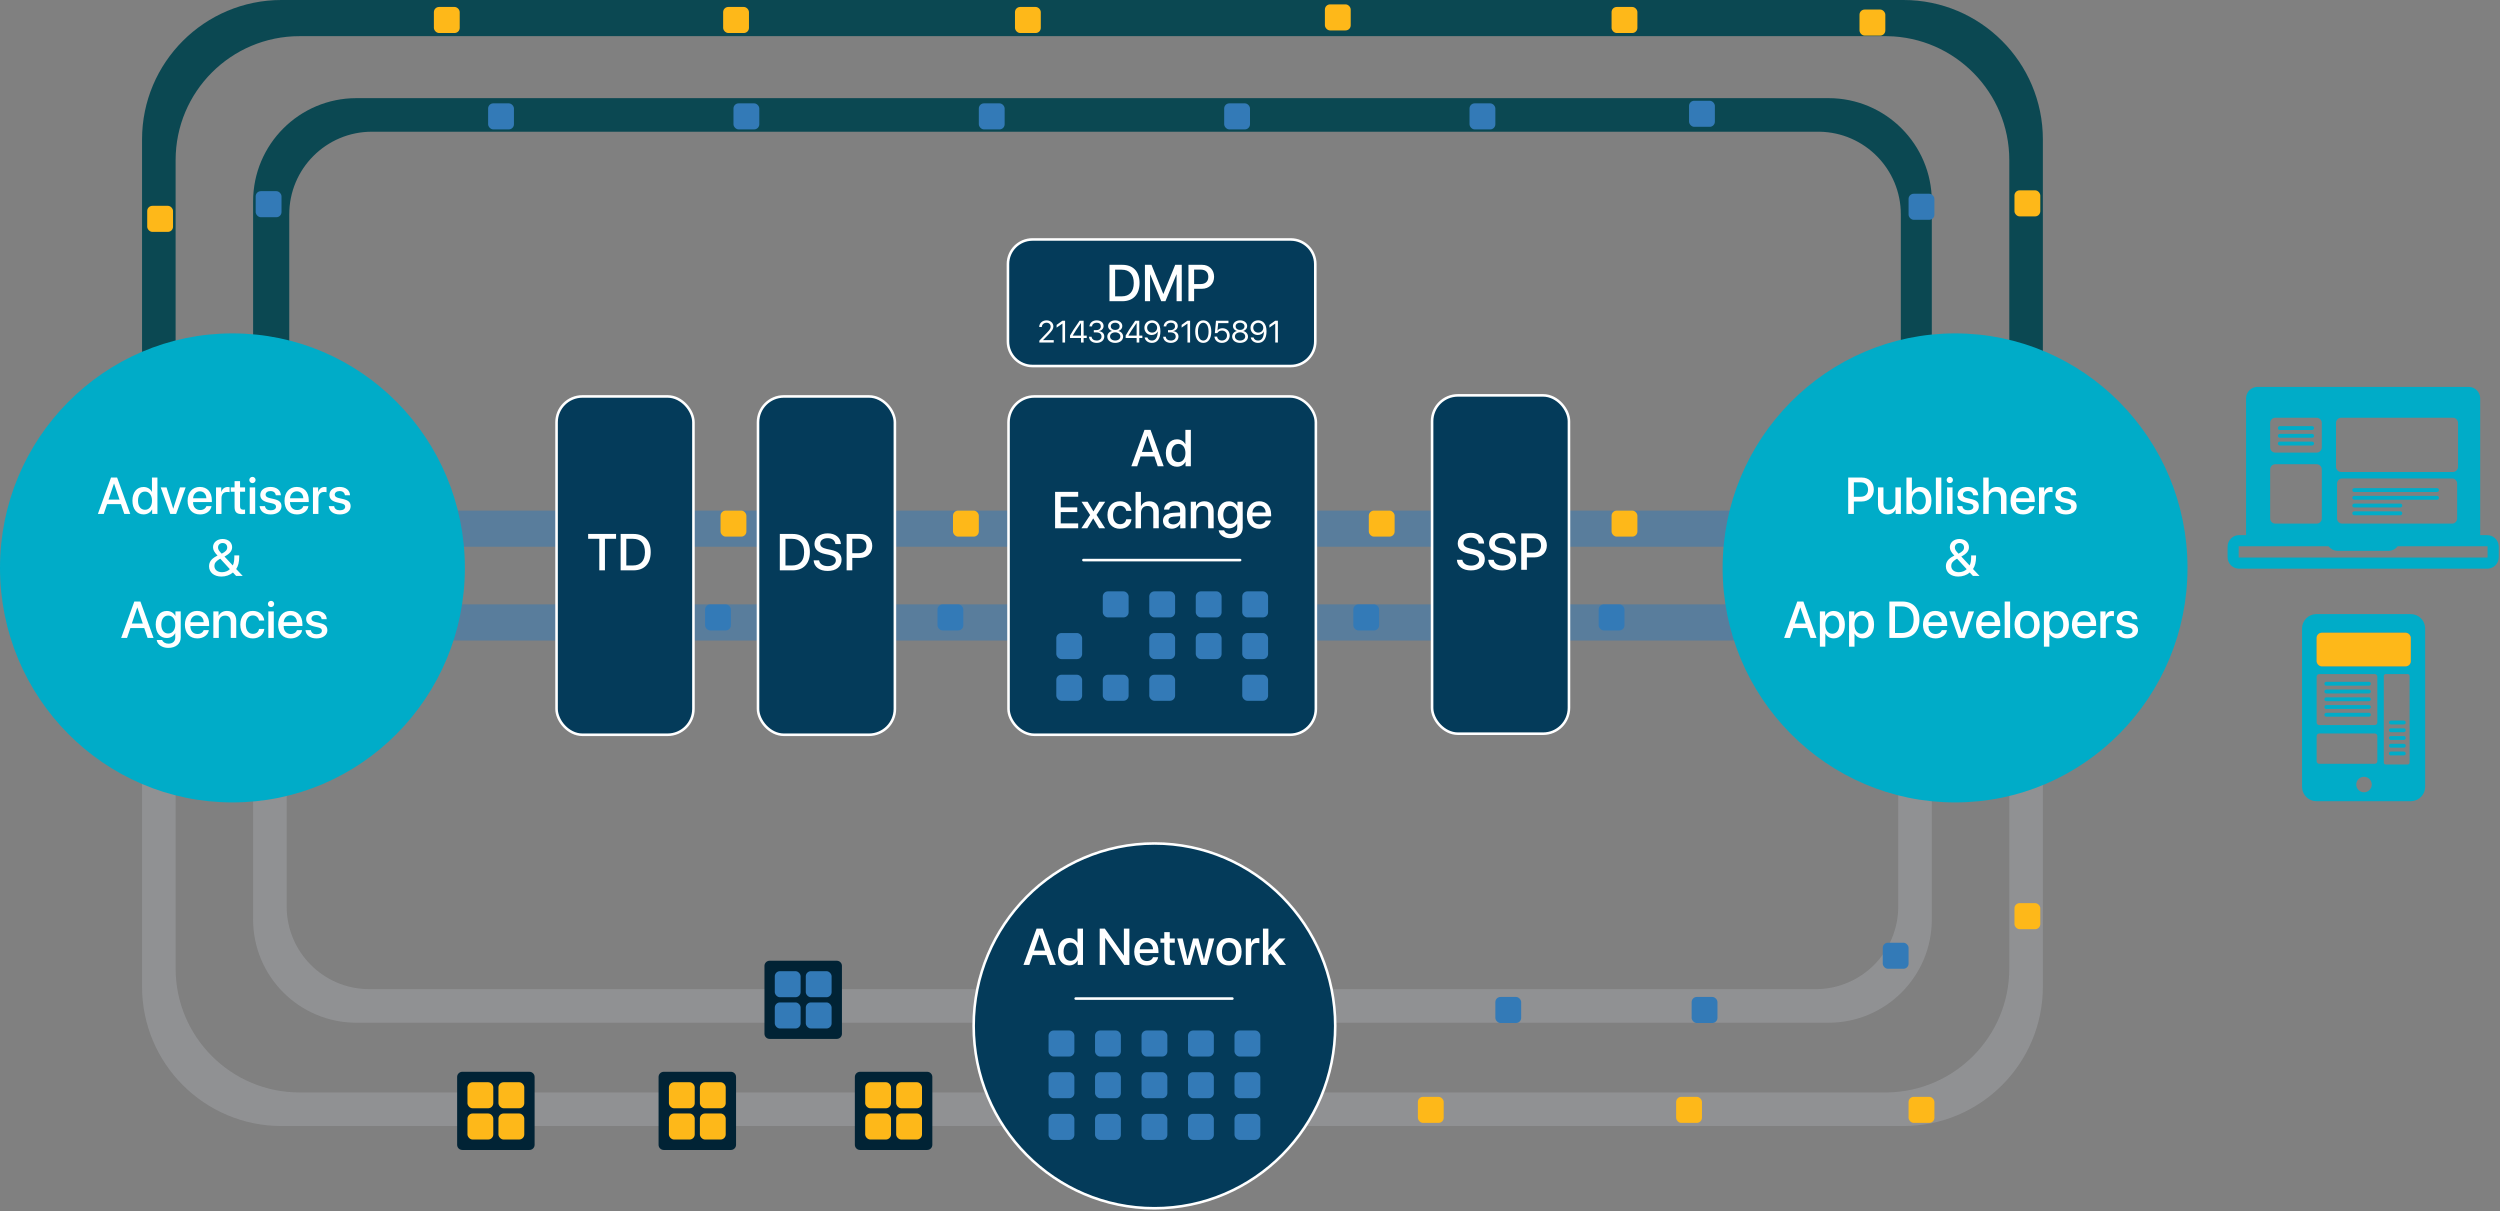 <?xml version="1.0" encoding="UTF-8"?>
<svg width="968px" height="469px" viewBox="0 0 968 469" version="1.1" xmlns="http://www.w3.org/2000/svg" xmlns:xlink="http://www.w3.org/1999/xlink">
    <rect x="0" y="0" width="968" height="469" fill="#808080" stroke="none"/>
    <!-- Generator: Sketch 60 (88103) - https://sketch.com -->
    <title>dsp</title>
    <desc>Created with Sketch.</desc>
    <g id="页面-1" stroke="none" stroke-width="1" fill="none" fill-rule="evenodd">
        <g id="02广告主" transform="translate(-491, -1485)">
            <g id="编组">
                <g id="编组-2" transform="translate(0, 1365)">
                    <g id="dsp" transform="translate(491, 120)">
                        <g id="分组-11" transform="translate(55, 0)" fill-rule="nonzero">
                            <path d="M682,0 C711.823,-5.47846538e-15 736,24.177 736,54 L736,220 L723,220 L723,62 C723,35.755 701.937,14.43 675.794,14.006 L675,14 L61,14 C34.49,14 13,35.49 13,62 L13,62 L13,220 L0,220 L0,54 C1.05585445e-14,24.177 24.177,5.47846538e-15 54,0 L682,0 Z" id="合并形状" fill="#0B4852"></path>
                            <path d="M653,38 C675.091,38 693,55.909 693,78 L693,162 L681,162 L681,83 C681,65.504 666.958,51.287 649.529,51.004 L649,51 L89,51 C71.327,51 57,65.327 57,83 L57,83 L57,162 L43,162 L43,78 C43,55.909 60.909,38 83,38 L653,38 Z" id="合并形状" fill="#0B4852"></path>
                            <path d="M682,216 C711.823,216 736,240.177 736,270 L736,436 L723,436 L723,277 C723,250.755 701.937,229.43 675.794,229.006 L675,229 L61,229 C34.49,229 13,250.49 13,277 L13,277 L13,436 L0,436 L0,270 C1.05585445e-14,240.177 24.177,216 54,216 L682,216 Z" id="合并形状-copy" fill="#DBE4EE" opacity="0.178" transform="translate(368, 326) scale(1, -1) translate(-368, -326) "></path>
                            <path d="M653,272 C675.091,272 693,289.909 693,312 L693,396 L680,396 L680,317 C680,299.504 665.958,285.287 648.529,285.004 L648,285 L88,285 C70.327,285 56,299.327 56,317 L56,317 L56,396 L43,396 L43,312 C43,289.909 60.909,272 83,272 L653,272 Z" id="合并形状-copy-2" fill="#DBE4EE" opacity="0.178" transform="translate(368, 334) scale(1, -1) translate(-368, -334) "></path>
                        </g>
                        <g id="分组-2" transform="translate(0, 91.589)" fill-rule="nonzero">
                            <rect id="矩形" fill="#0D9DDB" x="409" y="303.857" width="10" height="10.089" rx="2"></rect>
                            <rect id="矩形-copy-3" fill="#0D9DDB" x="427" y="303.857" width="10" height="10.089" rx="2"></rect>
                            <rect id="矩形-copy-12" fill="#0D9DDB" x="409" y="320" width="10" height="10.089" rx="2"></rect>
                            <rect id="矩形-copy-13" fill="#0D9DDB" x="427" y="320" width="10" height="10.089" rx="2"></rect>
                            <ellipse id="椭圆形-copy-16" stroke="#FFFFFF" fill="#043B5A" cx="447" cy="305.625" rx="70" ry="70.625"></ellipse>
                            <rect id="矩形-copy-2" fill="#337AB7" opacity="0.502" x="175" y="142.429" width="503" height="14"></rect>
                            <rect id="矩形-copy-23" fill="#337AB7" opacity="0.502" x="175" y="106.107" width="503" height="14"></rect>
                            <ellipse id="椭圆形" fill="#00ACC8" cx="90" cy="128.304" rx="90" ry="90.804"></ellipse>
                            <ellipse id="椭圆形-copy-15" fill="#00ACC8" cx="757" cy="128.304" rx="90" ry="90.804"></ellipse>
                            <path d="M434.777,-33.866 C429.53,-33.866 425.277,-29.613 425.277,-24.366 L425.277,75.634 C425.277,80.881 429.53,85.134 434.777,85.134 L464.777,85.134 C470.023,85.134 474.277,80.881 474.277,75.634 L474.277,-24.366 C474.277,-29.613 470.023,-33.866 464.777,-33.866 L434.777,-33.866 Z" id="矩形-copy-6" stroke="#FFFFFF" fill="#043B5A" transform="translate(449.777, 25.634) rotate(-90) translate(-449.777, -25.634) "></path>
                            <rect id="矩形-copy-4" stroke="#FFFFFF" fill="#043B5A" x="390.5" y="61.911" width="119" height="131" rx="10"></rect>
                            <rect id="矩形-copy-5" stroke="#FFFFFF" fill="#043B5A" x="215.5" y="61.911" width="53" height="131" rx="10"></rect>
                            <rect id="矩形-copy-7" stroke="#FFFFFF" fill="#043B5A" x="293.5" y="61.911" width="53" height="131" rx="10"></rect>
                            <rect id="矩形-copy-8" stroke="#FFFFFF" fill="#043B5A" x="554.5" y="61.5" width="53" height="131" rx="10"></rect>
                        </g>
                        <g id="文案" transform="translate(37, 101.634)" fill-rule="nonzero">
                            <path d="M3.174,97.366 L4.463,93.557 L9.834,93.557 L11.123,97.366 L13.438,97.366 L8.35,83.274 L5.986,83.274 L0.898,97.366 L3.174,97.366 Z M9.277,91.8 L5.02,91.8 L7.119,85.618 L7.178,85.618 L9.277,91.8 Z M18.594,97.542 C20.088,97.542 21.26,96.79 21.865,95.618 L21.904,95.618 L21.904,97.366 L23.955,97.366 L23.955,83.274 L21.836,83.274 L21.836,88.802 L21.797,88.802 C21.221,87.669 20.049,86.927 18.574,86.927 C15.996,86.927 14.277,88.987 14.277,92.229 C14.277,95.472 15.996,97.542 18.594,97.542 Z M19.15,95.755 C17.48,95.755 16.436,94.397 16.436,92.229 C16.436,90.071 17.48,88.704 19.15,88.704 C20.771,88.704 21.855,90.1 21.855,92.229 C21.855,94.378 20.771,95.755 19.15,95.755 Z M31.201,97.366 L34.883,87.093 L32.676,87.093 L30.098,95.306 L30.059,95.306 L27.48,87.093 L25.234,87.093 L28.936,97.366 L31.201,97.366 Z M40.479,97.561 C42.832,97.561 44.609,96.223 44.902,94.348 L42.9,94.348 C42.617,95.247 41.729,95.852 40.527,95.852 C38.838,95.852 37.764,94.671 37.764,92.884 L37.764,92.757 L45.02,92.757 L45.02,92.034 C45.02,88.919 43.242,86.907 40.391,86.907 C37.49,86.907 35.635,89.056 35.635,92.278 C35.635,95.52 37.461,97.561 40.479,97.561 Z M42.91,91.282 L37.773,91.282 C37.881,89.729 38.916,88.606 40.391,88.606 C41.865,88.606 42.861,89.71 42.91,91.282 Z M48.76,97.366 L48.76,91.214 C48.76,89.759 49.6,88.85 50.957,88.85 C51.367,88.85 51.738,88.899 51.904,88.968 L51.904,87.005 C51.748,86.975 51.484,86.927 51.182,86.927 C49.971,86.927 49.053,87.64 48.711,88.841 L48.662,88.841 L48.662,87.093 L46.65,87.093 L46.65,97.366 L48.76,97.366 Z M56.719,97.434 C57.188,97.434 57.656,97.395 57.891,97.337 L57.891,95.667 C57.754,95.696 57.412,95.716 57.197,95.716 C56.338,95.716 55.947,95.315 55.947,94.427 L55.947,88.763 L57.9,88.763 L57.9,87.093 L55.947,87.093 L55.947,84.661 L53.828,84.661 L53.828,87.093 L52.334,87.093 L52.334,88.763 L53.828,88.763 L53.828,94.661 C53.828,96.643 54.639,97.434 56.719,97.434 Z M60.752,85.432 C61.426,85.432 61.963,84.886 61.963,84.222 C61.963,83.548 61.426,83.011 60.752,83.011 C60.078,83.011 59.531,83.548 59.531,84.222 C59.531,84.886 60.078,85.432 60.752,85.432 Z M61.807,97.366 L61.807,87.093 L59.697,87.093 L59.697,97.366 L61.807,97.366 Z M67.822,97.561 C70.244,97.561 71.992,96.272 71.992,94.397 C71.992,92.913 71.191,92.093 69.092,91.604 L67.422,91.223 C66.309,90.97 65.84,90.53 65.84,89.886 C65.84,89.065 66.602,88.509 67.744,88.509 C68.926,88.509 69.658,89.134 69.775,90.13 L71.758,90.13 C71.689,88.235 70.137,86.907 67.744,86.907 C65.381,86.907 63.779,88.167 63.779,90.003 C63.779,91.497 64.746,92.434 66.699,92.884 L68.369,93.274 C69.492,93.528 69.873,93.919 69.873,94.583 C69.873,95.423 69.092,95.95 67.822,95.95 C66.533,95.95 65.801,95.423 65.605,94.348 L63.516,94.348 C63.711,96.302 65.254,97.561 67.822,97.561 Z M78.008,97.561 C80.361,97.561 82.139,96.223 82.432,94.348 L80.43,94.348 C80.146,95.247 79.258,95.852 78.057,95.852 C76.367,95.852 75.293,94.671 75.293,92.884 L75.293,92.757 L82.549,92.757 L82.549,92.034 C82.549,88.919 80.771,86.907 77.92,86.907 C75.02,86.907 73.164,89.056 73.164,92.278 C73.164,95.52 74.99,97.561 78.008,97.561 Z M80.439,91.282 L75.303,91.282 C75.41,89.729 76.445,88.606 77.92,88.606 C79.395,88.606 80.391,89.71 80.439,91.282 Z M86.289,97.366 L86.289,91.214 C86.289,89.759 87.129,88.85 88.486,88.85 C88.896,88.85 89.268,88.899 89.434,88.968 L89.434,87.005 C89.277,86.975 89.014,86.927 88.711,86.927 C87.5,86.927 86.582,87.64 86.24,88.841 L86.191,88.841 L86.191,87.093 L84.18,87.093 L84.18,97.366 L86.289,97.366 Z M94.6,97.561 C97.021,97.561 98.77,96.272 98.77,94.397 C98.77,92.913 97.969,92.093 95.869,91.604 L94.199,91.223 C93.086,90.97 92.617,90.53 92.617,89.886 C92.617,89.065 93.379,88.509 94.521,88.509 C95.703,88.509 96.436,89.134 96.553,90.13 L98.535,90.13 C98.467,88.235 96.914,86.907 94.521,86.907 C92.158,86.907 90.557,88.167 90.557,90.003 C90.557,91.497 91.523,92.434 93.477,92.884 L95.146,93.274 C96.27,93.528 96.65,93.919 96.65,94.583 C96.65,95.423 95.869,95.95 94.6,95.95 C93.311,95.95 92.578,95.423 92.383,94.348 L90.293,94.348 C90.488,96.302 92.031,97.561 94.6,97.561 Z M48.74,121.61 C50.42,121.61 52.051,121.034 53.193,120.038 L54.414,121.366 L56.982,121.366 L54.453,118.7 C55.225,117.548 55.625,116.005 55.625,114.013 L55.625,113.417 L53.73,113.417 L53.73,113.954 C53.73,115.497 53.535,116.542 53.125,117.304 L49.922,113.856 C52.002,112.753 52.881,111.669 52.881,110.233 C52.881,108.378 51.348,107.059 49.189,107.059 C47.061,107.059 45.479,108.417 45.479,110.233 C45.479,111.268 45.957,112.157 47.227,113.495 C47.158,113.515 46.885,113.671 46.65,113.788 C44.814,114.774 43.945,116.005 43.945,117.636 C43.945,119.999 45.879,121.61 48.74,121.61 Z M48.848,112.753 C47.803,111.718 47.422,111.083 47.422,110.35 C47.422,109.345 48.164,108.622 49.199,108.622 C50.264,108.622 50.977,109.325 50.977,110.341 C50.977,111.288 50.391,111.962 48.848,112.753 Z M48.945,119.921 C47.197,119.921 46.016,118.944 46.016,117.479 C46.016,116.473 46.543,115.741 47.852,114.931 C47.939,114.882 48.174,114.755 48.291,114.696 L51.992,118.739 C51.318,119.462 50.117,119.921 48.945,119.921 Z M12.192,145.366 L13.481,141.557 L18.853,141.557 L20.142,145.366 L22.456,145.366 L17.368,131.274 L15.005,131.274 L9.917,145.366 L12.192,145.366 Z M18.296,139.8 L14.038,139.8 L16.138,133.618 L16.196,133.618 L18.296,139.8 Z M28.149,149.233 C31.079,149.233 32.974,147.632 32.974,145.181 L32.974,135.093 L30.923,135.093 L30.923,136.85 L30.884,136.85 C30.259,135.659 29.067,134.927 27.612,134.927 C24.976,134.927 23.296,136.958 23.296,140.19 C23.296,143.393 24.985,145.405 27.563,145.405 C29.028,145.405 30.239,144.673 30.815,143.559 L30.854,143.559 L30.854,145.249 C30.854,146.655 29.878,147.593 28.228,147.593 C27.026,147.593 26.089,147.026 25.786,146.167 L23.667,146.167 C23.931,147.944 25.728,149.233 28.149,149.233 Z M28.13,143.657 C26.509,143.657 25.454,142.348 25.454,140.2 C25.454,138.061 26.509,136.704 28.13,136.704 C29.78,136.704 30.864,138.091 30.864,140.2 C30.864,142.319 29.78,143.657 28.13,143.657 Z M39.438,145.561 C41.792,145.561 43.569,144.223 43.862,142.348 L41.86,142.348 C41.577,143.247 40.688,143.852 39.487,143.852 C37.798,143.852 36.724,142.671 36.724,140.884 L36.724,140.757 L43.979,140.757 L43.979,140.034 C43.979,136.919 42.202,134.907 39.351,134.907 C36.45,134.907 34.595,137.056 34.595,140.278 C34.595,143.52 36.421,145.561 39.438,145.561 Z M41.87,139.282 L36.733,139.282 C36.841,137.729 37.876,136.606 39.351,136.606 C40.825,136.606 41.821,137.71 41.87,139.282 Z M47.72,145.366 L47.72,139.38 C47.72,137.788 48.677,136.733 50.161,136.733 C51.626,136.733 52.349,137.583 52.349,139.126 L52.349,145.366 L54.468,145.366 L54.468,138.716 C54.468,136.362 53.169,134.917 50.903,134.917 C49.321,134.917 48.228,135.64 47.671,136.811 L47.622,136.811 L47.622,135.093 L45.61,135.093 L45.61,145.366 L47.72,145.366 Z M60.894,145.561 C63.364,145.561 65.112,144.077 65.337,141.89 L63.306,141.89 C63.062,143.081 62.212,143.794 60.913,143.794 C59.272,143.794 58.188,142.485 58.188,140.229 C58.188,138.022 59.263,136.665 60.894,136.665 C62.271,136.665 63.091,137.534 63.306,138.628 L65.317,138.628 C65.132,136.606 63.521,134.907 60.874,134.907 C57.954,134.907 56.04,136.968 56.04,140.229 C56.04,143.55 57.954,145.561 60.894,145.561 Z M67.954,133.432 C68.628,133.432 69.165,132.886 69.165,132.222 C69.165,131.548 68.628,131.011 67.954,131.011 C67.28,131.011 66.733,131.548 66.733,132.222 C66.733,132.886 67.28,133.432 67.954,133.432 Z M69.009,145.366 L69.009,135.093 L66.899,135.093 L66.899,145.366 L69.009,145.366 Z M75.552,145.561 C77.905,145.561 79.683,144.223 79.976,142.348 L77.974,142.348 C77.69,143.247 76.802,143.852 75.601,143.852 C73.911,143.852 72.837,142.671 72.837,140.884 L72.837,140.757 L80.093,140.757 L80.093,140.034 C80.093,136.919 78.315,134.907 75.464,134.907 C72.563,134.907 70.708,137.056 70.708,140.278 C70.708,143.52 72.534,145.561 75.552,145.561 Z M77.983,139.282 L72.847,139.282 C72.954,137.729 73.989,136.606 75.464,136.606 C76.938,136.606 77.935,137.71 77.983,139.282 Z M85.581,145.561 C88.003,145.561 89.751,144.272 89.751,142.397 C89.751,140.913 88.95,140.093 86.851,139.604 L85.181,139.223 C84.067,138.97 83.599,138.53 83.599,137.886 C83.599,137.065 84.36,136.509 85.503,136.509 C86.685,136.509 87.417,137.134 87.534,138.13 L89.517,138.13 C89.448,136.235 87.896,134.907 85.503,134.907 C83.14,134.907 81.538,136.167 81.538,138.003 C81.538,139.497 82.505,140.434 84.458,140.884 L86.128,141.274 C87.251,141.528 87.632,141.919 87.632,142.583 C87.632,143.423 86.851,143.95 85.581,143.95 C84.292,143.95 83.56,143.423 83.364,142.348 L81.274,142.348 C81.47,144.302 83.013,145.561 85.581,145.561 Z" id="Advertisers&amp;Agencies" fill="#FFFFFF"></path>
                            <path d="M197.233,119.205 L197.233,106.998 L201.54,106.998 L201.54,105.114 L190.729,105.114 L190.729,106.998 L195.046,106.998 L195.046,119.205 L197.233,119.205 Z M208.288,119.205 C212.487,119.205 214.958,116.588 214.958,112.135 C214.958,107.692 212.478,105.114 208.288,105.114 L203.317,105.114 L203.317,119.205 L208.288,119.205 Z M208.083,117.311 L205.505,117.311 L205.505,106.998 L208.083,106.998 C211.062,106.998 212.722,108.834 212.722,112.155 C212.722,115.485 211.071,117.311 208.083,117.311 Z" id="TD" fill="#FFFFFF"></path>
                            <path d="M269.917,119.205 C274.116,119.205 276.587,116.588 276.587,112.135 C276.587,107.692 274.106,105.114 269.917,105.114 L264.946,105.114 L264.946,119.205 L269.917,119.205 Z M269.712,117.311 L267.134,117.311 L267.134,106.998 L269.712,106.998 C272.69,106.998 274.351,108.834 274.351,112.155 C274.351,115.485 272.7,117.311 269.712,117.311 Z M283.481,119.44 C286.763,119.44 288.853,117.77 288.853,115.114 C288.853,113.063 287.642,111.881 284.692,111.256 L283.149,110.934 C281.323,110.543 280.601,109.86 280.601,108.834 C280.601,107.545 281.812,106.744 283.462,106.744 C285.171,106.744 286.333,107.614 286.47,109.03 L288.589,109.03 C288.521,106.569 286.479,104.879 283.491,104.879 C280.493,104.879 278.374,106.539 278.374,108.951 C278.374,110.983 279.653,112.291 282.476,112.887 L284.009,113.209 C285.894,113.619 286.636,114.303 286.636,115.397 C286.636,116.657 285.356,117.574 283.569,117.574 C281.694,117.574 280.366,116.735 280.171,115.338 L278.042,115.338 C278.179,117.848 280.298,119.44 283.481,119.44 Z M293.003,119.205 L293.003,114.391 L296.03,114.391 C298.794,114.391 300.737,112.496 300.737,109.742 C300.737,106.998 298.833,105.114 296.099,105.114 L290.815,105.114 L290.815,119.205 L293.003,119.205 Z M295.513,112.555 L293.003,112.555 L293.003,106.959 L295.522,106.959 C297.417,106.959 298.501,107.975 298.501,109.752 C298.501,111.53 297.417,112.555 295.513,112.555 Z" id="DSP" fill="#FFFFFF"></path>
                            <path d="M397.559,15 C401.758,15 404.229,12.383 404.229,7.93 C404.229,3.486 401.748,0.908 397.559,0.908 L392.588,0.908 L392.588,15 L397.559,15 Z M397.354,13.105 L394.775,13.105 L394.775,2.793 L397.354,2.793 C400.332,2.793 401.992,4.629 401.992,7.949 C401.992,11.279 400.342,13.105 397.354,13.105 Z M408.311,15 L408.311,4.629 L408.379,4.629 L412.637,15 L414.258,15 L418.506,4.629 L418.574,4.629 L418.574,15 L420.576,15 L420.576,0.908 L418.037,0.908 L413.486,12.139 L413.408,12.139 L408.848,0.908 L406.318,0.908 L406.318,15 L408.311,15 Z M425.361,15 L425.361,10.186 L428.389,10.186 C431.152,10.186 433.096,8.291 433.096,5.537 C433.096,2.793 431.191,0.908 428.457,0.908 L423.174,0.908 L423.174,15 L425.361,15 Z M427.871,8.35 L425.361,8.35 L425.361,2.754 L427.881,2.754 C429.775,2.754 430.859,3.77 430.859,5.547 C430.859,7.324 429.775,8.35 427.871,8.35 Z" id="DMP" fill="#FFFFFF"></path>
                            <path d="M371.011,31 L371.011,30.062 L366.88,30.062 L366.88,30.039 L368.89,27.977 C370.442,26.383 370.87,25.686 370.87,24.754 C370.87,23.471 369.792,22.404 368.228,22.404 C366.599,22.404 365.38,23.506 365.38,24.988 L366.399,24.988 C366.399,24.039 367.185,23.324 368.228,23.324 C369.194,23.324 369.815,23.986 369.815,24.818 C369.815,25.521 369.552,25.979 368.409,27.168 L365.433,30.273 L365.433,31 L371.011,31 Z M375.399,31 L375.399,22.545 L374.368,22.545 L372.118,24.162 L372.118,25.223 L374.356,23.664 L374.38,23.664 L374.38,31 L375.399,31 Z M382.583,31 L382.583,29.242 L383.778,29.242 L383.778,28.316 L382.583,28.316 L382.583,22.545 L381.024,22.545 C379.026,25.41 378.036,26.951 377.315,28.287 L377.315,29.242 L381.563,29.242 L381.563,31 L382.583,31 Z M381.563,28.316 L378.358,28.316 L378.358,28.293 C379.026,27.121 379.946,25.709 381.546,23.424 L381.563,23.424 L381.563,28.316 Z M387.646,31.141 C389.304,31.141 390.581,30.127 390.581,28.674 C390.581,27.473 389.743,26.705 388.513,26.6 L388.513,26.576 C389.573,26.354 390.306,25.633 390.306,24.584 C390.306,23.377 389.327,22.404 387.634,22.404 C386.052,22.404 384.938,23.324 384.821,24.76 L385.835,24.76 C385.899,23.846 386.638,23.318 387.634,23.318 C388.718,23.318 389.245,23.887 389.245,24.725 C389.245,25.568 388.542,26.189 387.534,26.189 L386.521,26.189 L386.521,27.08 L387.581,27.08 C388.771,27.08 389.515,27.666 389.509,28.709 C389.503,29.594 388.759,30.227 387.646,30.227 C386.521,30.227 385.729,29.658 385.665,28.762 L384.651,28.762 C384.728,30.162 385.894,31.141 387.646,31.141 Z M394.806,31.141 C396.599,31.141 397.876,30.133 397.876,28.715 C397.876,27.666 397.149,26.799 396.054,26.541 L396.054,26.518 C396.991,26.219 397.56,25.51 397.56,24.631 C397.56,23.342 396.405,22.404 394.806,22.404 C393.218,22.404 392.046,23.348 392.046,24.625 C392.046,25.516 392.626,26.23 393.558,26.518 L393.558,26.541 C392.468,26.793 391.741,27.66 391.741,28.715 C391.741,30.127 393.019,31.141 394.806,31.141 Z M394.806,26.125 C393.798,26.125 393.095,25.545 393.095,24.725 C393.095,23.898 393.798,23.312 394.806,23.312 C395.813,23.312 396.517,23.893 396.517,24.725 C396.517,25.545 395.808,26.125 394.806,26.125 Z M394.806,30.221 C393.646,30.221 392.813,29.559 392.813,28.639 C392.813,27.713 393.646,27.051 394.806,27.051 C395.972,27.051 396.798,27.707 396.798,28.639 C396.798,29.559 395.972,30.221 394.806,30.221 Z M404.128,31 L404.128,29.242 L405.323,29.242 L405.323,28.316 L404.128,28.316 L404.128,22.545 L402.569,22.545 C400.571,25.41 399.581,26.951 398.86,28.287 L398.86,29.242 L403.108,29.242 L403.108,31 L404.128,31 Z M403.108,28.316 L399.903,28.316 L399.903,28.293 C400.571,27.121 401.491,25.709 403.091,23.424 L403.108,23.424 L403.108,28.316 Z M409.032,31.141 C411.101,31.141 412.308,29.477 412.308,26.629 C412.308,23.424 410.608,22.398 409.097,22.398 C407.362,22.398 406.103,23.617 406.103,25.287 C406.103,26.893 407.298,28.082 408.909,28.082 C409.987,28.082 410.913,27.537 411.271,26.699 L411.288,26.699 C411.259,28.943 410.479,30.221 409.044,30.221 C408.165,30.221 407.503,29.816 407.269,29.037 L406.196,29.037 C406.442,30.309 407.573,31.141 409.032,31.141 Z M409.091,27.156 C407.983,27.156 407.169,26.354 407.169,25.252 C407.169,24.191 408.024,23.348 409.108,23.348 C410.198,23.348 411.042,24.197 411.042,25.281 C411.042,26.359 410.21,27.156 409.091,27.156 Z M416.374,31.141 C418.032,31.141 419.31,30.127 419.31,28.674 C419.31,27.473 418.472,26.705 417.241,26.6 L417.241,26.576 C418.302,26.354 419.034,25.633 419.034,24.584 C419.034,23.377 418.056,22.404 416.362,22.404 C414.78,22.404 413.667,23.324 413.55,24.76 L414.563,24.76 C414.628,23.846 415.366,23.318 416.362,23.318 C417.446,23.318 417.974,23.887 417.974,24.725 C417.974,25.568 417.271,26.189 416.263,26.189 L415.249,26.189 L415.249,27.08 L416.31,27.08 C417.499,27.08 418.243,27.666 418.237,28.709 C418.231,29.594 417.487,30.227 416.374,30.227 C415.249,30.227 414.458,29.658 414.394,28.762 L413.38,28.762 C413.456,30.162 414.622,31.141 416.374,31.141 Z M423.804,31 L423.804,22.545 L422.772,22.545 L420.522,24.162 L420.522,25.223 L422.761,23.664 L422.784,23.664 L422.784,31 L423.804,31 Z M428.907,31.141 C430.876,31.141 432.013,29.436 432.013,26.764 C432.013,24.109 430.87,22.404 428.907,22.404 C426.944,22.404 425.79,24.121 425.79,26.77 C425.79,29.441 426.933,31.141 428.907,31.141 Z M428.907,30.221 C427.583,30.221 426.851,28.873 426.851,26.764 C426.851,24.701 427.601,23.33 428.907,23.33 C430.214,23.33 430.952,24.689 430.952,26.77 C430.952,28.879 430.226,30.221 428.907,30.221 Z M436.132,31.141 C437.896,31.141 439.144,29.951 439.144,28.252 C439.144,26.629 437.972,25.451 436.349,25.451 C435.528,25.451 434.825,25.756 434.427,26.324 L434.403,26.324 L434.69,23.482 L438.663,23.482 L438.663,22.545 L433.823,22.545 L433.39,27.367 L434.321,27.367 C434.714,26.688 435.358,26.359 436.161,26.359 C437.286,26.359 438.089,27.162 438.089,28.281 C438.089,29.418 437.292,30.215 436.144,30.215 C435.13,30.215 434.362,29.594 434.269,28.691 L433.231,28.691 C433.319,30.133 434.515,31.141 436.132,31.141 Z M443.151,31.141 C444.944,31.141 446.222,30.133 446.222,28.715 C446.222,27.666 445.495,26.799 444.399,26.541 L444.399,26.518 C445.337,26.219 445.905,25.51 445.905,24.631 C445.905,23.342 444.751,22.404 443.151,22.404 C441.563,22.404 440.392,23.348 440.392,24.625 C440.392,25.516 440.972,26.23 441.903,26.518 L441.903,26.541 C440.813,26.793 440.087,27.66 440.087,28.715 C440.087,30.127 441.364,31.141 443.151,31.141 Z M443.151,26.125 C442.144,26.125 441.44,25.545 441.44,24.725 C441.44,23.898 442.144,23.312 443.151,23.312 C444.159,23.312 444.862,23.893 444.862,24.725 C444.862,25.545 444.153,26.125 443.151,26.125 Z M443.151,30.221 C441.991,30.221 441.159,29.559 441.159,28.639 C441.159,27.713 441.991,27.051 443.151,27.051 C444.317,27.051 445.144,27.707 445.144,28.639 C445.144,29.559 444.317,30.221 443.151,30.221 Z M450.124,31.141 C452.192,31.141 453.399,29.477 453.399,26.629 C453.399,23.424 451.7,22.398 450.188,22.398 C448.454,22.398 447.194,23.617 447.194,25.287 C447.194,26.893 448.39,28.082 450.001,28.082 C451.079,28.082 452.005,27.537 452.362,26.699 L452.38,26.699 C452.351,28.943 451.571,30.221 450.136,30.221 C449.257,30.221 448.595,29.816 448.36,29.037 L447.288,29.037 C447.534,30.309 448.665,31.141 450.124,31.141 Z M450.183,27.156 C449.075,27.156 448.261,26.354 448.261,25.252 C448.261,24.191 449.116,23.348 450.2,23.348 C451.29,23.348 452.134,24.197 452.134,25.281 C452.134,26.359 451.302,27.156 450.183,27.156 Z M457.794,31 L457.794,22.545 L456.763,22.545 L454.513,24.162 L454.513,25.223 L456.751,23.664 L456.774,23.664 L456.774,31 L457.794,31 Z" id="21438493105891" fill="#FFFFFF"></path>
                            <path d="M532.547,119.234 C535.828,119.234 537.918,117.564 537.918,114.908 C537.918,112.857 536.707,111.676 533.758,111.051 L532.215,110.729 C530.389,110.338 529.666,109.654 529.666,108.629 C529.666,107.34 530.877,106.539 532.527,106.539 C534.236,106.539 535.398,107.408 535.535,108.824 L537.654,108.824 C537.586,106.363 535.545,104.674 532.557,104.674 C529.559,104.674 527.439,106.334 527.439,108.746 C527.439,110.777 528.719,112.086 531.541,112.682 L533.074,113.004 C534.959,113.414 535.701,114.098 535.701,115.191 C535.701,116.451 534.422,117.369 532.635,117.369 C530.76,117.369 529.432,116.529 529.236,115.133 L527.107,115.133 C527.244,117.643 529.363,119.234 532.547,119.234 Z M544.686,119.234 C547.967,119.234 550.057,117.564 550.057,114.908 C550.057,112.857 548.846,111.676 545.896,111.051 L544.354,110.729 C542.527,110.338 541.805,109.654 541.805,108.629 C541.805,107.34 543.016,106.539 544.666,106.539 C546.375,106.539 547.537,107.408 547.674,108.824 L549.793,108.824 C549.725,106.363 547.684,104.674 544.695,104.674 C541.697,104.674 539.578,106.334 539.578,108.746 C539.578,110.777 540.857,112.086 543.68,112.682 L545.213,113.004 C547.098,113.414 547.84,114.098 547.84,115.191 C547.84,116.451 546.561,117.369 544.773,117.369 C542.898,117.369 541.57,116.529 541.375,115.133 L539.246,115.133 C539.383,117.643 541.502,119.234 544.686,119.234 Z M554.207,119 L554.207,114.186 L557.234,114.186 C559.998,114.186 561.941,112.291 561.941,109.537 C561.941,106.793 560.037,104.908 557.303,104.908 L552.02,104.908 L552.02,119 L554.207,119 Z M556.717,112.35 L554.207,112.35 L554.207,106.754 L556.727,106.754 C558.621,106.754 559.705,107.77 559.705,109.547 C559.705,111.324 558.621,112.35 556.717,112.35 Z" id="SSP" fill="#FFFFFF"></path>
                            <path d="M403.317,78.911 L404.606,75.102 L409.978,75.102 L411.267,78.911 L413.581,78.911 L408.493,64.819 L406.13,64.819 L401.042,78.911 L403.317,78.911 Z M409.421,73.344 L405.163,73.344 L407.263,67.163 L407.321,67.163 L409.421,73.344 Z M418.737,79.086 C420.231,79.086 421.403,78.335 422.009,77.163 L422.048,77.163 L422.048,78.911 L424.099,78.911 L424.099,64.819 L421.979,64.819 L421.979,70.346 L421.94,70.346 C421.364,69.213 420.192,68.471 418.718,68.471 C416.14,68.471 414.421,70.532 414.421,73.774 C414.421,77.016 416.14,79.086 418.737,79.086 Z M419.294,77.299 C417.624,77.299 416.579,75.942 416.579,73.774 C416.579,71.616 417.624,70.249 419.294,70.249 C420.915,70.249 421.999,71.645 421.999,73.774 C421.999,75.922 420.915,77.299 419.294,77.299 Z M380.476,102.911 L380.476,101.016 L373.718,101.016 L373.718,96.641 L380.114,96.641 L380.114,94.825 L373.718,94.825 L373.718,90.704 L380.476,90.704 L380.476,88.819 L371.53,88.819 L371.53,102.911 L380.476,102.911 Z M383.991,102.911 L386.267,99.131 L386.315,99.131 L388.581,102.911 L390.905,102.911 L387.575,97.715 L390.944,92.637 L388.62,92.637 L386.403,96.358 L386.364,96.358 L384.118,92.637 L381.755,92.637 L385.095,97.784 L381.706,102.911 L383.991,102.911 Z M396.667,103.106 C399.138,103.106 400.886,101.622 401.11,99.434 L399.079,99.434 C398.835,100.626 397.985,101.338 396.687,101.338 C395.046,101.338 393.962,100.03 393.962,97.774 C393.962,95.567 395.036,94.21 396.667,94.21 C398.044,94.21 398.864,95.079 399.079,96.172 L401.091,96.172 C400.905,94.151 399.294,92.452 396.647,92.452 C393.728,92.452 391.813,94.512 391.813,97.774 C391.813,101.094 393.728,103.106 396.667,103.106 Z M404.792,102.911 L404.792,96.973 C404.792,95.352 405.749,94.278 407.312,94.278 C408.796,94.278 409.558,95.186 409.558,96.7 L409.558,102.911 L411.677,102.911 L411.677,96.29 C411.677,93.965 410.329,92.461 408.073,92.461 C406.511,92.461 405.388,93.155 404.821,94.356 L404.772,94.356 L404.772,88.819 L402.683,88.819 L402.683,102.911 L404.792,102.911 Z M416.716,103.086 C418.063,103.086 419.362,102.364 419.958,101.221 L420.007,101.221 L420.007,102.911 L422.028,102.911 L422.028,95.831 C422.028,93.77 420.437,92.452 417.946,92.452 C415.407,92.452 413.825,93.819 413.708,95.674 L415.7,95.674 C415.886,94.756 416.647,94.17 417.868,94.17 C419.157,94.17 419.929,94.854 419.929,95.997 L419.929,96.788 L417.116,96.954 C414.675,97.09 413.298,98.194 413.298,99.991 C413.298,101.836 414.704,103.086 416.716,103.086 Z M417.302,101.417 C416.169,101.417 415.427,100.831 415.427,99.932 C415.427,99.053 416.14,98.497 417.399,98.409 L419.929,98.253 L419.929,99.063 C419.929,100.401 418.776,101.417 417.302,101.417 Z M426.179,102.911 L426.179,96.924 C426.179,95.333 427.136,94.278 428.62,94.278 C430.085,94.278 430.808,95.128 430.808,96.67 L430.808,102.911 L432.927,102.911 L432.927,96.26 C432.927,93.907 431.628,92.461 429.362,92.461 C427.78,92.461 426.687,93.184 426.13,94.356 L426.081,94.356 L426.081,92.637 L424.069,92.637 L424.069,102.911 L426.179,102.911 Z M439.353,106.778 C442.282,106.778 444.177,105.176 444.177,102.725 L444.177,92.637 L442.126,92.637 L442.126,94.395 L442.087,94.395 C441.462,93.204 440.271,92.471 438.815,92.471 C436.179,92.471 434.499,94.503 434.499,97.735 C434.499,100.938 436.188,102.95 438.767,102.95 C440.231,102.95 441.442,102.217 442.019,101.104 L442.058,101.104 L442.058,102.794 C442.058,104.2 441.081,105.137 439.431,105.137 C438.229,105.137 437.292,104.571 436.989,103.711 L434.87,103.711 C435.134,105.489 436.931,106.778 439.353,106.778 Z M439.333,101.202 C437.712,101.202 436.657,99.893 436.657,97.745 C436.657,95.606 437.712,94.249 439.333,94.249 C440.983,94.249 442.067,95.635 442.067,97.745 C442.067,99.864 440.983,101.202 439.333,101.202 Z M450.642,103.106 C452.995,103.106 454.772,101.768 455.065,99.893 L453.063,99.893 C452.78,100.792 451.892,101.397 450.69,101.397 C449.001,101.397 447.927,100.215 447.927,98.428 L447.927,98.301 L455.183,98.301 L455.183,97.579 C455.183,94.463 453.405,92.452 450.554,92.452 C447.653,92.452 445.798,94.6 445.798,97.823 C445.798,101.065 447.624,103.106 450.642,103.106 Z M453.073,96.827 L447.937,96.827 C448.044,95.274 449.079,94.151 450.554,94.151 C452.028,94.151 453.024,95.254 453.073,96.827 Z" id="AdExchange" fill="#FFFFFF"></path>
                            <path d="M361.553,272 L362.842,268.191 L368.213,268.191 L369.502,272 L371.816,272 L366.729,257.908 L364.365,257.908 L359.277,272 L361.553,272 Z M367.656,266.434 L363.398,266.434 L365.498,260.252 L365.557,260.252 L367.656,266.434 Z M376.973,272.176 C378.467,272.176 379.639,271.424 380.244,270.252 L380.283,270.252 L380.283,272 L382.334,272 L382.334,257.908 L380.215,257.908 L380.215,263.436 L380.176,263.436 C379.6,262.303 378.428,261.561 376.953,261.561 C374.375,261.561 372.656,263.621 372.656,266.863 C372.656,270.105 374.375,272.176 376.973,272.176 Z M377.529,270.389 C375.859,270.389 374.814,269.031 374.814,266.863 C374.814,264.705 375.859,263.338 377.529,263.338 C379.15,263.338 380.234,264.734 380.234,266.863 C380.234,269.012 379.15,270.389 377.529,270.389 Z M390.928,272 L390.928,261.619 L391.016,261.619 L398.32,272 L400.293,272 L400.293,257.908 L398.164,257.908 L398.164,268.299 L398.086,268.299 L390.781,257.908 L388.799,257.908 L388.799,272 L390.928,272 Z M407.021,272.195 C409.375,272.195 411.152,270.857 411.445,268.982 L409.443,268.982 C409.16,269.881 408.271,270.486 407.07,270.486 C405.381,270.486 404.307,269.305 404.307,267.518 L404.307,267.391 L411.562,267.391 L411.562,266.668 C411.562,263.553 409.785,261.541 406.934,261.541 C404.033,261.541 402.178,263.689 402.178,266.912 C402.178,270.154 404.004,272.195 407.021,272.195 Z M409.453,265.916 L404.316,265.916 C404.424,264.363 405.459,263.24 406.934,263.24 C408.408,263.24 409.404,264.344 409.453,265.916 Z M416.699,272.068 C417.168,272.068 417.637,272.029 417.871,271.971 L417.871,270.301 C417.734,270.33 417.393,270.35 417.178,270.35 C416.318,270.35 415.928,269.949 415.928,269.061 L415.928,263.396 L417.881,263.396 L417.881,261.727 L415.928,261.727 L415.928,259.295 L413.809,259.295 L413.809,261.727 L412.314,261.727 L412.314,263.396 L413.809,263.396 L413.809,269.295 C413.809,271.277 414.619,272.068 416.699,272.068 Z M423.809,272 L425.947,264.305 L425.996,264.305 L428.154,272 L430.352,272 L433.164,261.727 L431.074,261.727 L429.199,269.812 L429.15,269.812 L427.002,261.727 L424.971,261.727 L422.832,269.812 L422.793,269.812 L420.918,261.727 L418.809,261.727 L421.631,272 L423.809,272 Z M438.867,272.195 C441.807,272.195 443.74,270.174 443.74,266.863 C443.74,263.562 441.797,261.541 438.867,261.541 C435.938,261.541 433.994,263.562 433.994,266.863 C433.994,270.174 435.928,272.195 438.867,272.195 Z M438.867,270.457 C437.217,270.457 436.143,269.148 436.143,266.863 C436.143,264.588 437.217,263.279 438.867,263.279 C440.518,263.279 441.592,264.588 441.592,266.863 C441.592,269.148 440.527,270.457 438.867,270.457 Z M447.48,272 L447.48,265.848 C447.48,264.393 448.32,263.484 449.678,263.484 C450.088,263.484 450.459,263.533 450.625,263.602 L450.625,261.639 C450.469,261.609 450.205,261.561 449.902,261.561 C448.691,261.561 447.773,262.273 447.432,263.475 L447.383,263.475 L447.383,261.727 L445.371,261.727 L445.371,272 L447.48,272 Z M454.121,272 L454.121,268.309 L455,267.439 L458.486,272 L460.938,272 L456.514,266.15 L460.771,261.727 L458.291,261.727 L454.141,266.131 L454.121,266.131 L454.121,257.908 L452.012,257.908 L452.012,272 L454.121,272 Z" id="AdNetwork" fill="#FFFFFF"></path>
                            <path d="M680.811,97.366 L680.811,92.552 L683.838,92.552 C686.602,92.552 688.545,90.657 688.545,87.903 C688.545,85.159 686.641,83.274 683.906,83.274 L678.623,83.274 L678.623,97.366 L680.811,97.366 Z M683.32,90.716 L680.811,90.716 L680.811,85.12 L683.33,85.12 C685.225,85.12 686.309,86.136 686.309,87.913 C686.309,89.69 685.225,90.716 683.32,90.716 Z M693.76,97.552 C695.332,97.552 696.377,96.858 696.943,95.628 L696.992,95.628 L696.992,97.366 L699.014,97.366 L699.014,87.093 L696.904,87.093 L696.904,93.079 C696.904,94.681 695.986,95.735 694.463,95.735 C693.008,95.735 692.266,94.895 692.266,93.333 L692.266,87.093 L690.156,87.093 L690.156,93.743 C690.156,96.097 691.523,97.552 693.76,97.552 Z M706.562,97.542 C709.17,97.542 710.85,95.491 710.85,92.229 C710.85,88.977 709.16,86.927 706.572,86.927 C705.117,86.927 703.945,87.649 703.33,88.841 L703.281,88.841 L703.281,83.274 L701.172,83.274 L701.172,97.366 L703.223,97.366 L703.223,95.618 L703.262,95.618 C703.896,96.809 705.059,97.542 706.562,97.542 Z M705.996,95.755 C704.395,95.755 703.271,94.368 703.271,92.229 C703.271,90.11 704.395,88.704 705.996,88.704 C707.656,88.704 708.682,90.071 708.682,92.229 C708.682,94.407 707.656,95.755 705.996,95.755 Z M714.678,97.366 L714.678,83.274 L712.568,83.274 L712.568,97.366 L714.678,97.366 Z M717.969,85.432 C718.643,85.432 719.18,84.886 719.18,84.222 C719.18,83.548 718.643,83.011 717.969,83.011 C717.295,83.011 716.748,83.548 716.748,84.222 C716.748,84.886 717.295,85.432 717.969,85.432 Z M719.023,97.366 L719.023,87.093 L716.914,87.093 L716.914,97.366 L719.023,97.366 Z M725.039,97.561 C727.461,97.561 729.209,96.272 729.209,94.397 C729.209,92.913 728.408,92.093 726.309,91.604 L724.639,91.223 C723.525,90.97 723.057,90.53 723.057,89.886 C723.057,89.065 723.818,88.509 724.961,88.509 C726.143,88.509 726.875,89.134 726.992,90.13 L728.975,90.13 C728.906,88.235 727.354,86.907 724.961,86.907 C722.598,86.907 720.996,88.167 720.996,90.003 C720.996,91.497 721.963,92.434 723.916,92.884 L725.586,93.274 C726.709,93.528 727.09,93.919 727.09,94.583 C727.09,95.423 726.309,95.95 725.039,95.95 C723.75,95.95 723.018,95.423 722.822,94.348 L720.732,94.348 C720.928,96.302 722.471,97.561 725.039,97.561 Z M733.027,97.366 L733.027,91.429 C733.027,89.807 733.984,88.733 735.547,88.733 C737.031,88.733 737.793,89.641 737.793,91.155 L737.793,97.366 L739.912,97.366 L739.912,90.745 C739.912,88.421 738.564,86.917 736.309,86.917 C734.746,86.917 733.623,87.61 733.057,88.811 L733.008,88.811 L733.008,83.274 L730.918,83.274 L730.918,97.366 L733.027,97.366 Z M746.328,97.561 C748.682,97.561 750.459,96.223 750.752,94.348 L748.75,94.348 C748.467,95.247 747.578,95.852 746.377,95.852 C744.688,95.852 743.613,94.671 743.613,92.884 L743.613,92.757 L750.869,92.757 L750.869,92.034 C750.869,88.919 749.092,86.907 746.24,86.907 C743.34,86.907 741.484,89.056 741.484,92.278 C741.484,95.52 743.311,97.561 746.328,97.561 Z M748.76,91.282 L743.623,91.282 C743.73,89.729 744.766,88.606 746.24,88.606 C747.715,88.606 748.711,89.71 748.76,91.282 Z M754.609,97.366 L754.609,91.214 C754.609,89.759 755.449,88.85 756.807,88.85 C757.217,88.85 757.588,88.899 757.754,88.968 L757.754,87.005 C757.598,86.975 757.334,86.927 757.031,86.927 C755.82,86.927 754.902,87.64 754.561,88.841 L754.512,88.841 L754.512,87.093 L752.5,87.093 L752.5,97.366 L754.609,97.366 Z M762.92,97.561 C765.342,97.561 767.09,96.272 767.09,94.397 C767.09,92.913 766.289,92.093 764.189,91.604 L762.52,91.223 C761.406,90.97 760.938,90.53 760.938,89.886 C760.938,89.065 761.699,88.509 762.842,88.509 C764.023,88.509 764.756,89.134 764.873,90.13 L766.855,90.13 C766.787,88.235 765.234,86.907 762.842,86.907 C760.479,86.907 758.877,88.167 758.877,90.003 C758.877,91.497 759.844,92.434 761.797,92.884 L763.467,93.274 C764.59,93.528 764.971,93.919 764.971,94.583 C764.971,95.423 764.189,95.95 762.92,95.95 C761.631,95.95 760.898,95.423 760.703,94.348 L758.613,94.348 C758.809,96.302 760.352,97.561 762.92,97.561 Z M721.24,121.61 C722.92,121.61 724.551,121.034 725.693,120.038 L726.914,121.366 L729.482,121.366 L726.953,118.7 C727.725,117.548 728.125,116.005 728.125,114.013 L728.125,113.417 L726.23,113.417 L726.23,113.954 C726.23,115.497 726.035,116.542 725.625,117.304 L722.422,113.856 C724.502,112.753 725.381,111.669 725.381,110.233 C725.381,108.378 723.848,107.059 721.689,107.059 C719.561,107.059 717.979,108.417 717.979,110.233 C717.979,111.268 718.457,112.157 719.727,113.495 C719.658,113.515 719.385,113.671 719.15,113.788 C717.314,114.774 716.445,116.005 716.445,117.636 C716.445,119.999 718.379,121.61 721.24,121.61 Z M721.348,112.753 C720.303,111.718 719.922,111.083 719.922,110.35 C719.922,109.345 720.664,108.622 721.699,108.622 C722.764,108.622 723.477,109.325 723.477,110.341 C723.477,111.288 722.891,111.962 721.348,112.753 Z M721.445,119.921 C719.697,119.921 718.516,118.944 718.516,117.479 C718.516,116.473 719.043,115.741 720.352,114.931 C720.439,114.882 720.674,114.755 720.791,114.696 L724.492,118.739 C723.818,119.462 722.617,119.921 721.445,119.921 Z M656.094,145.366 L657.383,141.557 L662.754,141.557 L664.043,145.366 L666.357,145.366 L661.27,131.274 L658.906,131.274 L653.818,145.366 L656.094,145.366 Z M662.197,139.8 L657.939,139.8 L660.039,133.618 L660.098,133.618 L662.197,139.8 Z M669.766,148.765 L669.766,143.677 L669.814,143.677 C670.4,144.819 671.572,145.542 673.047,145.542 C675.625,145.542 677.334,143.481 677.334,140.229 C677.334,136.977 675.615,134.927 673.008,134.927 C671.523,134.927 670.342,135.679 669.736,136.86 L669.697,136.86 L669.697,135.093 L667.656,135.093 L667.656,148.765 L669.766,148.765 Z M672.451,143.755 C670.83,143.755 669.756,142.368 669.756,140.229 C669.756,138.11 670.84,136.704 672.451,136.704 C674.121,136.704 675.166,138.081 675.166,140.229 C675.166,142.388 674.121,143.755 672.451,143.755 Z M681.064,148.765 L681.064,143.677 L681.113,143.677 C681.699,144.819 682.871,145.542 684.346,145.542 C686.924,145.542 688.633,143.481 688.633,140.229 C688.633,136.977 686.914,134.927 684.307,134.927 C682.822,134.927 681.641,135.679 681.035,136.86 L680.996,136.86 L680.996,135.093 L678.955,135.093 L678.955,148.765 L681.064,148.765 Z M683.75,143.755 C682.129,143.755 681.055,142.368 681.055,140.229 C681.055,138.11 682.139,136.704 683.75,136.704 C685.42,136.704 686.465,138.081 686.465,140.229 C686.465,142.388 685.42,143.755 683.75,143.755 Z M699.531,145.366 C703.73,145.366 706.201,142.749 706.201,138.296 C706.201,133.852 703.721,131.274 699.531,131.274 L694.561,131.274 L694.561,145.366 L699.531,145.366 Z M699.326,143.472 L696.748,143.472 L696.748,133.159 L699.326,133.159 C702.305,133.159 703.965,134.995 703.965,138.315 C703.965,141.645 702.314,143.472 699.326,143.472 Z M712.422,145.561 C714.775,145.561 716.553,144.223 716.846,142.348 L714.844,142.348 C714.561,143.247 713.672,143.852 712.471,143.852 C710.781,143.852 709.707,142.671 709.707,140.884 L709.707,140.757 L716.963,140.757 L716.963,140.034 C716.963,136.919 715.186,134.907 712.334,134.907 C709.434,134.907 707.578,137.056 707.578,140.278 C707.578,143.52 709.404,145.561 712.422,145.561 Z M714.854,139.282 L709.717,139.282 C709.824,137.729 710.859,136.606 712.334,136.606 C713.809,136.606 714.805,137.71 714.854,139.282 Z M723.682,145.366 L727.363,135.093 L725.156,135.093 L722.578,143.306 L722.539,143.306 L719.961,135.093 L717.715,135.093 L721.416,145.366 L723.682,145.366 Z M732.959,145.561 C735.312,145.561 737.09,144.223 737.383,142.348 L735.381,142.348 C735.098,143.247 734.209,143.852 733.008,143.852 C731.318,143.852 730.244,142.671 730.244,140.884 L730.244,140.757 L737.5,140.757 L737.5,140.034 C737.5,136.919 735.723,134.907 732.871,134.907 C729.971,134.907 728.115,137.056 728.115,140.278 C728.115,143.52 729.941,145.561 732.959,145.561 Z M735.391,139.282 L730.254,139.282 C730.361,137.729 731.396,136.606 732.871,136.606 C734.346,136.606 735.342,137.71 735.391,139.282 Z M741.318,145.366 L741.318,131.274 L739.209,131.274 L739.209,145.366 L741.318,145.366 Z M747.9,145.561 C750.84,145.561 752.773,143.54 752.773,140.229 C752.773,136.929 750.83,134.907 747.9,134.907 C744.971,134.907 743.027,136.929 743.027,140.229 C743.027,143.54 744.961,145.561 747.9,145.561 Z M747.9,143.823 C746.25,143.823 745.176,142.515 745.176,140.229 C745.176,137.954 746.25,136.645 747.9,136.645 C749.551,136.645 750.625,137.954 750.625,140.229 C750.625,142.515 749.561,143.823 747.9,143.823 Z M756.514,148.765 L756.514,143.677 L756.562,143.677 C757.148,144.819 758.32,145.542 759.795,145.542 C762.373,145.542 764.082,143.481 764.082,140.229 C764.082,136.977 762.363,134.927 759.756,134.927 C758.271,134.927 757.09,135.679 756.484,136.86 L756.445,136.86 L756.445,135.093 L754.404,135.093 L754.404,148.765 L756.514,148.765 Z M759.199,143.755 C757.578,143.755 756.504,142.368 756.504,140.229 C756.504,138.11 757.588,136.704 759.199,136.704 C760.869,136.704 761.914,138.081 761.914,140.229 C761.914,142.388 760.869,143.755 759.199,143.755 Z M770.088,145.561 C772.441,145.561 774.219,144.223 774.512,142.348 L772.51,142.348 C772.227,143.247 771.338,143.852 770.137,143.852 C768.447,143.852 767.373,142.671 767.373,140.884 L767.373,140.757 L774.629,140.757 L774.629,140.034 C774.629,136.919 772.852,134.907 770,134.907 C767.1,134.907 765.244,137.056 765.244,140.278 C765.244,143.52 767.07,145.561 770.088,145.561 Z M772.52,139.282 L767.383,139.282 C767.49,137.729 768.525,136.606 770,136.606 C771.475,136.606 772.471,137.71 772.52,139.282 Z M778.369,145.366 L778.369,139.214 C778.369,137.759 779.209,136.85 780.566,136.85 C780.977,136.85 781.348,136.899 781.514,136.968 L781.514,135.005 C781.357,134.975 781.094,134.927 780.791,134.927 C779.58,134.927 778.662,135.64 778.32,136.841 L778.271,136.841 L778.271,135.093 L776.26,135.093 L776.26,145.366 L778.369,145.366 Z M786.68,145.561 C789.102,145.561 790.85,144.272 790.85,142.397 C790.85,140.913 790.049,140.093 787.949,139.604 L786.279,139.223 C785.166,138.97 784.697,138.53 784.697,137.886 C784.697,137.065 785.459,136.509 786.602,136.509 C787.783,136.509 788.516,137.134 788.633,138.13 L790.615,138.13 C790.547,136.235 788.994,134.907 786.602,134.907 C784.238,134.907 782.637,136.167 782.637,138.003 C782.637,139.497 783.604,140.434 785.557,140.884 L787.227,141.274 C788.35,141.528 788.73,141.919 788.73,142.583 C788.73,143.423 787.949,143.95 786.68,143.95 C785.391,143.95 784.658,143.423 784.463,142.348 L782.373,142.348 C782.568,144.302 784.111,145.561 786.68,145.561 Z" id="Publishers&amp;AppDevelopers" fill="#FFFFFF"></path>
                            <line x1="382.5" y1="115.232" x2="443.17" y2="115.232" id="直线-2" stroke="#FFFFFF" stroke-linecap="round" stroke-linejoin="round"></line>
                            <line x1="379.5" y1="285.009" x2="440.17" y2="285.009" id="直线-2-copy" stroke="#FFFFFF" stroke-linecap="round" stroke-linejoin="round"></line>
                        </g>
                        <g id="分组-6" transform="translate(409, 228.973)" fill="#337AB7" fill-rule="nonzero">
                            <rect id="矩形-copy-3" x="18" y="0" width="10" height="10.089" rx="2"></rect>
                            <rect id="矩形-copy-9" x="36" y="0" width="10" height="10.089" rx="2"></rect>
                            <rect id="矩形-copy-10" x="54" y="0" width="10" height="10.089" rx="2"></rect>
                            <rect id="矩形-copy-11" x="72" y="0" width="10" height="10.089" rx="2"></rect>
                            <rect id="矩形-copy-12" x="0" y="16.143" width="10" height="10.089" rx="2"></rect>
                            <rect id="矩形-copy-14" x="36" y="16.143" width="10" height="10.089" rx="2"></rect>
                            <rect id="矩形-copy-15" x="54" y="16.143" width="10" height="10.089" rx="2"></rect>
                            <rect id="矩形-copy-16" x="72" y="16.143" width="10" height="10.089" rx="2"></rect>
                            <rect id="矩形-copy-17" x="0" y="32.286" width="10" height="10.089" rx="2"></rect>
                            <rect id="矩形-copy-18" x="18" y="32.286" width="10" height="10.089" rx="2"></rect>
                            <rect id="矩形-copy-19" x="36" y="32.286" width="10" height="10.089" rx="2"></rect>
                            <rect id="矩形-copy-21" x="72" y="32.286" width="10" height="10.089" rx="2"></rect>
                        </g>
                        <g id="分组-13" transform="translate(99, 39.018)" fill="#337AB7" fill-rule="nonzero">
                            <rect id="矩形-copy-22" x="264" y="195" width="10" height="10.089" rx="2"></rect>
                            <rect id="矩形-copy-26" x="174" y="195" width="10" height="10.089" rx="2"></rect>
                            <rect id="矩形-copy-24" x="425" y="195" width="10" height="10.089" rx="2"></rect>
                            <rect id="矩形-copy-25" x="520" y="195" width="10" height="10.089" rx="2"></rect>
                            <rect id="矩形-copy-54" x="640" y="36" width="10" height="10.089" rx="2"></rect>
                            <rect id="矩形-copy-55" x="555" y="0" width="10" height="10.089" rx="2"></rect>
                            <rect id="矩形-copy-56" x="470" y="1" width="10" height="10.089" rx="2"></rect>
                            <rect id="矩形-copy-57" x="375" y="1" width="10" height="10.089" rx="2"></rect>
                            <rect id="矩形-copy-58" x="280" y="1" width="10" height="10.089" rx="2"></rect>
                            <rect id="矩形-copy-59" x="185" y="1" width="10" height="10.089" rx="2"></rect>
                            <rect id="矩形-copy-60" x="90" y="1" width="10" height="10.089" rx="2"></rect>
                            <rect id="矩形-copy-61" x="0" y="35" width="10" height="10.089" rx="2"></rect>
                            <rect id="矩形-copy-51" x="630" y="326" width="10" height="10.089" rx="2"></rect>
                            <rect id="矩形-copy-52" x="556" y="347" width="10" height="10.089" rx="2"></rect>
                            <rect id="矩形-copy-53" x="480" y="347" width="10" height="10.089" rx="2"></rect>
                        </g>
                        <g id="分组-6-copy" transform="translate(406, 399)" fill="#337AB7" fill-rule="nonzero">
                            <rect id="矩形" x="0" y="0" width="10" height="10.089" rx="2"></rect>
                            <rect id="矩形-copy-3" x="18" y="0" width="10" height="10.089" rx="2"></rect>
                            <rect id="矩形-copy-9" x="36" y="0" width="10" height="10.089" rx="2"></rect>
                            <rect id="矩形-copy-10" x="54" y="0" width="10" height="10.089" rx="2"></rect>
                            <rect id="矩形-copy-11" x="72" y="0" width="10" height="10.089" rx="2"></rect>
                            <rect id="矩形-copy-12" x="0" y="16.143" width="10" height="10.089" rx="2"></rect>
                            <rect id="矩形-copy-13" x="18" y="16.143" width="10" height="10.089" rx="2"></rect>
                            <rect id="矩形-copy-14" x="36" y="16.143" width="10" height="10.089" rx="2"></rect>
                            <rect id="矩形-copy-15" x="54" y="16.143" width="10" height="10.089" rx="2"></rect>
                            <rect id="矩形-copy-16" x="72" y="16.143" width="10" height="10.089" rx="2"></rect>
                            <rect id="矩形-copy-17" x="0" y="32.286" width="10" height="10.089" rx="2"></rect>
                            <rect id="矩形-copy-18" x="18" y="32.286" width="10" height="10.089" rx="2"></rect>
                            <rect id="矩形-copy-19" x="36" y="32.286" width="10" height="10.089" rx="2"></rect>
                            <rect id="矩形-copy-20" x="54" y="32.286" width="10" height="10.089" rx="2"></rect>
                            <rect id="矩形-copy-21" x="72" y="32.286" width="10" height="10.089" rx="2"></rect>
                        </g>
                        <g id="分组-12" transform="translate(57, 1.696)" fill="#FEB819" fill-rule="nonzero">
                            <rect id="矩形-copy-27" x="222" y="196" width="10" height="10.089" rx="2"></rect>
                            <rect id="矩形-copy-28" x="312" y="196" width="10" height="10.089" rx="2"></rect>
                            <rect id="矩形-copy-29" x="473" y="196" width="10" height="10.089" rx="2"></rect>
                            <rect id="矩形-copy-30" x="567" y="196" width="10" height="10.089" rx="2"></rect>
                            <rect id="矩形-copy-41" x="223" y="1" width="10" height="10.089" rx="2"></rect>
                            <rect id="矩形-copy-45" x="111" y="1" width="10" height="10.089" rx="2"></rect>
                            <rect id="矩形-copy-46" x="0" y="78" width="10" height="10.089" rx="2"></rect>
                            <rect id="矩形-copy-42" x="336" y="1" width="10" height="10.089" rx="2"></rect>
                            <rect id="矩形-copy-43" x="456" y="0" width="10" height="10.089" rx="2"></rect>
                            <rect id="矩形-copy-44" x="567" y="1" width="10" height="10.089" rx="2"></rect>
                            <rect id="矩形-copy-47" x="663" y="2" width="10" height="10.089" rx="2"></rect>
                            <rect id="矩形-copy-48" x="723" y="72" width="10" height="10.089" rx="2"></rect>
                            <rect id="矩形-copy-49" x="723" y="348" width="10" height="10.089" rx="2"></rect>
                            <rect id="矩形-copy-50" x="682" y="423" width="10" height="10.089" rx="2"></rect>
                            <rect id="矩形-copy-62" x="592" y="423" width="10" height="10.089" rx="2"></rect>
                            <rect id="矩形-copy-63" x="492" y="423" width="10" height="10.089" rx="2"></rect>
                        </g>
                        <g id="分组-9" transform="translate(296, 372)" fill-rule="nonzero">
                            <path d="M2,0 L28,0 C29.105,1.75920346e-15 30,0.895 30,2 L30,28.268 C30,29.372 29.105,30.268 28,30.268 L2,30.268 C0.895,30.268 1.3527075e-16,29.372 0,28.268 L0,2 C-1.3527075e-16,0.895 0.895,2.02906125e-16 2,0 Z" id="矩形" fill="#012335"></path>
                            <rect id="矩形-copy-37" fill="#337AB7" x="4" y="4.036" width="10" height="10.089" rx="2"></rect>
                            <rect id="矩形-copy-38" fill="#337AB7" x="16" y="4.036" width="10" height="10.089" rx="2"></rect>
                            <rect id="矩形-copy-39" fill="#337AB7" x="4" y="16.143" width="10" height="10.089" rx="2"></rect>
                            <rect id="矩形-copy-40" fill="#337AB7" x="16" y="16.143" width="10" height="10.089" rx="2"></rect>
                        </g>
                        <g id="分组-7" transform="translate(177, 415)" fill-rule="nonzero">
                            <path d="M2,0 L28,0 C29.105,-4.2495073e-16 30,0.895 30,2 L30,28.268 C30,29.372 29.105,30.268 28,30.268 L2,30.268 C0.895,30.268 1.3527075e-16,29.372 0,28.268 L0,2 C-1.3527075e-16,0.895 0.895,2.02906125e-16 2,0 Z" id="矩形-copy-32" fill="#012335"></path>
                            <rect id="矩形-copy-33" fill="#FEB819" x="4" y="4.036" width="10" height="10.089" rx="2"></rect>
                            <rect id="矩形-copy-34" fill="#FEB819" x="16" y="4.036" width="10" height="10.089" rx="2"></rect>
                            <rect id="矩形-copy-35" fill="#FEB819" x="4" y="16.143" width="10" height="10.089" rx="2"></rect>
                            <rect id="矩形-copy-36" fill="#FEB819" x="16" y="16.143" width="10" height="10.089" rx="2"></rect>
                        </g>
                        <g id="分组-8" transform="translate(255, 415)" fill-rule="nonzero">
                            <path d="M2,0 L28,0 C29.105,-4.2495073e-16 30,0.895 30,2 L30,28.268 C30,29.372 29.105,30.268 28,30.268 L2,30.268 C0.895,30.268 1.3527075e-16,29.372 0,28.268 L0,2 C-1.3527075e-16,0.895 0.895,2.02906125e-16 2,0 Z" id="矩形-copy-31" fill="#012335"></path>
                            <rect id="矩形" fill="#FEB819" x="4" y="4.036" width="10" height="10.089" rx="2"></rect>
                            <rect id="矩形-copy-3" fill="#FEB819" x="16" y="4.036" width="10" height="10.089" rx="2"></rect>
                            <rect id="矩形-copy-12" fill="#FEB819" x="4" y="16.143" width="10" height="10.089" rx="2"></rect>
                            <rect id="矩形-copy-13" fill="#FEB819" x="16" y="16.143" width="10" height="10.089" rx="2"></rect>
                        </g>
                        <g id="分组-8-copy" transform="translate(331, 415)" fill-rule="nonzero">
                            <path d="M2,0 L28,0 C29.105,-4.2495073e-16 30,0.895 30,2 L30,28.268 C30,29.372 29.105,30.268 28,30.268 L2,30.268 C0.895,30.268 1.3527075e-16,29.372 0,28.268 L0,2 C-1.3527075e-16,0.895 0.895,2.02906125e-16 2,0 Z" id="矩形-copy-31" fill="#012335"></path>
                            <rect id="矩形" fill="#FEB819" x="4" y="4.036" width="10" height="10.089" rx="2"></rect>
                            <rect id="矩形-copy-3" fill="#FEB819" x="16" y="4.036" width="10" height="10.089" rx="2"></rect>
                            <rect id="矩形-copy-12" fill="#FEB819" x="4" y="16.143" width="10" height="10.089" rx="2"></rect>
                            <rect id="矩形-copy-13" fill="#FEB819" x="16" y="16.143" width="10" height="10.089" rx="2"></rect>
                        </g>
                        <g id="笔记本电脑" transform="translate(855, 125)">
                            <rect id="矩形" fill="#000000" opacity="0" x="0" y="0" width="120" height="120"></rect>
                            <path d="M100.887,24.809 C102.117,24.809 103.219,25.301 104.027,26.109 C104.782,26.864 105.261,27.884 105.322,29.008 L105.328,29.25 L105.328,82.207 L108.059,82.207 C109.114,82.207 110.089,82.591 110.861,83.218 L111.035,83.367 L111.199,83.508 C111.943,84.252 112.432,85.271 112.512,86.404 L112.523,86.648 L112.523,90.75 C112.523,91.98 112.02,93.082 111.223,93.891 C110.468,94.645 109.448,95.124 108.324,95.185 L108.082,95.191 L11.965,95.191 C10.734,95.191 9.633,94.699 8.824,93.891 C8.08,93.136 7.592,92.116 7.53,90.992 L7.523,90.75 L7.523,86.648 C7.523,85.418 8.016,84.316 8.824,83.508 C9.579,82.753 10.589,82.264 11.711,82.202 L11.953,82.195 L14.672,82.195 L14.672,29.25 C14.672,28.02 15.164,26.918 15.973,26.109 C16.727,25.366 17.737,24.877 18.869,24.815 L19.113,24.809 L100.887,24.809 Z M46.617,86.508 L11.941,86.508 C11.918,86.508 11.9,86.513 11.883,86.523 L11.859,86.543 L11.859,86.555 C11.844,86.578 11.833,86.596 11.828,86.616 L11.824,86.648 L11.824,90.75 C11.824,90.773 11.836,90.809 11.859,90.832 C11.875,90.848 11.891,90.858 11.91,90.863 L11.941,90.867 L108.07,90.867 C108.094,90.867 108.129,90.855 108.152,90.832 C108.168,90.824 108.178,90.806 108.184,90.784 L108.188,90.75 L108.188,86.637 C108.188,86.613 108.182,86.59 108.172,86.57 L108.152,86.543 L108.129,86.52 L108.094,86.514 L108.094,86.514 L108.059,86.508 L73.383,86.508 C72.611,87.523 71.434,88.215 70.087,88.293 L69.832,88.301 L50.168,88.301 C48.715,88.301 47.438,87.586 46.617,86.508 Z M42,54.75 L26,54.75 C24.895,54.75 24,55.645 24,56.75 L24,56.75 L24,75.75 C24,76.855 24.895,77.75 26,77.75 L26,77.75 L42,77.75 C43.105,77.75 44,76.855 44,75.75 L44,75.75 L44,56.75 C44,55.645 43.105,54.75 42,54.75 L42,54.75 Z M94.411,60.25 L51.905,60.25 C50.801,60.25 49.905,61.145 49.905,62.25 L49.905,62.25 L49.905,75.75 C49.905,76.855 50.801,77.75 51.905,77.75 L51.905,77.75 L94.411,77.75 C95.516,77.75 96.411,76.855 96.411,75.75 L96.411,75.75 L96.411,62.25 C96.411,61.145 95.516,60.25 94.411,60.25 L94.411,60.25 Z M74.411,73 C74.825,73 75.161,73.336 75.161,73.75 C75.161,74.164 74.825,74.5 74.411,74.5 L74.411,74.5 L56.562,74.5 L56.46,74.493 C56.094,74.443 55.812,74.13 55.812,73.75 C55.812,73.336 56.148,73 56.562,73 L56.562,73 Z M74.411,70 C74.825,70 75.161,70.336 75.161,70.75 C75.161,71.164 74.825,71.5 74.411,71.5 L74.411,71.5 L56.562,71.5 L56.46,71.493 C56.094,71.443 55.812,71.13 55.812,70.75 C55.812,70.336 56.148,70 56.562,70 L56.562,70 Z M88.612,67 C89.026,67 89.362,67.336 89.362,67.75 C89.362,68.164 89.026,68.5 88.612,68.5 L88.612,68.5 L56.562,68.5 L56.46,68.493 C56.094,68.443 55.812,68.13 55.812,67.75 C55.812,67.336 56.148,67 56.562,67 L56.562,67 Z M88.612,64 C89.026,64 89.362,64.336 89.362,64.75 C89.362,65.164 89.026,65.5 88.612,65.5 L88.612,65.5 L56.562,65.5 L56.46,65.493 C56.094,65.443 55.812,65.13 55.812,64.75 C55.812,64.336 56.148,64 56.562,64 L56.562,64 Z M94.75,36.75 L51.5,36.75 C50.395,36.75 49.5,37.645 49.5,38.75 L49.5,38.75 L49.5,55.75 C49.5,56.855 50.395,57.75 51.5,57.75 L51.5,57.75 L94.75,57.75 C95.855,57.75 96.75,56.855 96.75,55.75 L96.75,55.75 L96.75,38.75 C96.75,37.645 95.855,36.75 94.75,36.75 L94.75,36.75 Z M42,36.75 L26,36.75 C24.895,36.75 24,37.645 24,38.75 L24,38.75 L24,48.25 C24,49.355 24.895,50.25 26,50.25 L26,50.25 L42,50.25 C43.105,50.25 44,49.355 44,48.25 L44,48.25 L44,38.75 C44,37.645 43.105,36.75 42,36.75 L42,36.75 Z M40.25,46 C40.664,46 41,46.336 41,46.75 C41,47.164 40.664,47.5 40.25,47.5 L40.25,47.5 L27.75,47.5 L27.648,47.493 C27.282,47.443 27,47.13 27,46.75 C27,46.336 27.336,46 27.75,46 L27.75,46 Z M40.25,43 C40.664,43 41,43.336 41,43.75 C41,44.164 40.664,44.5 40.25,44.5 L40.25,44.5 L27.75,44.5 L27.648,44.493 C27.282,44.443 27,44.13 27,43.75 C27,43.336 27.336,43 27.75,43 L27.75,43 Z M40.25,40 C40.664,40 41,40.336 41,40.75 C41,41.164 40.664,41.5 40.25,41.5 L40.25,41.5 L27.75,41.5 L27.648,41.493 C27.282,41.443 27,41.13 27,40.75 C27,40.336 27.336,40 27.75,40 L27.75,40 Z" id="合并形状" fill="#00ACC8" fill-rule="nonzero"></path>
                        </g>
                        <g id="手机" transform="translate(878, 237)">
                            <rect id="矩形" fill="#000000" opacity="0" x="0" y="0" width="74" height="74"></rect>
                            <path d="M55.449,0.776 C58.448,0.776 60.902,3.159 61.017,6.131 L61.021,6.349 L61.021,67.651 C61.021,70.651 58.639,73.104 55.667,73.22 L55.448,73.224 L18.921,73.224 C15.921,73.224 13.467,70.842 13.352,67.869 L13.348,67.651 L13.348,6.349 C13.348,3.349 15.73,0.896 18.702,0.78 L18.921,0.776 L55.449,0.776 Z M37.348,63.776 C35.693,63.776 34.348,65.122 34.348,66.776 C34.348,68.43 35.693,69.776 37.348,69.776 C39.002,69.776 40.348,68.43 40.348,66.776 C40.348,65.122 39.002,63.776 37.348,63.776 Z M54.25,24 L45.75,24 C45.336,24 45,24.336 45,24.75 L45,24.75 L45,58.25 C45,58.664 45.336,59 45.75,59 L45.75,59 L54.25,59 C54.664,59 55,58.664 55,58.25 L55,58.25 L55,24.75 C55,24.336 54.664,24 54.25,24 L54.25,24 Z M41.5,47 L20,47 C19.448,47 19,47.448 19,48 L19,48 L19,57.75 C19,58.302 19.448,58.75 20,58.75 L20,58.75 L41.5,58.75 C42.052,58.75 42.5,58.302 42.5,57.75 L42.5,57.75 L42.5,48 C42.5,47.448 42.052,47 41.5,47 L41.5,47 Z M52.75,54 C53.164,54 53.5,54.336 53.5,54.75 C53.5,55.164 53.164,55.5 52.75,55.5 L52.75,55.5 L47.75,55.5 L47.648,55.493 C47.282,55.443 47,55.13 47,54.75 C47,54.336 47.336,54 47.75,54 L47.75,54 Z M52.75,51 C53.164,51 53.5,51.336 53.5,51.75 C53.5,52.164 53.164,52.5 52.75,52.5 L52.75,52.5 L47.75,52.5 L47.648,52.493 C47.282,52.443 47,52.13 47,51.75 C47,51.336 47.336,51 47.75,51 L47.75,51 Z M52.75,48 C53.164,48 53.5,48.336 53.5,48.75 C53.5,49.164 53.164,49.5 52.75,49.5 L52.75,49.5 L47.75,49.5 L47.648,49.493 C47.282,49.443 47,49.13 47,48.75 C47,48.336 47.336,48 47.75,48 L47.75,48 Z M52.75,45 C53.164,45 53.5,45.336 53.5,45.75 C53.5,46.164 53.164,46.5 52.75,46.5 L52.75,46.5 L47.75,46.5 L47.648,46.493 C47.282,46.443 47,46.13 47,45.75 C47,45.336 47.336,45 47.75,45 L47.75,45 Z M41.5,24 L20,24 C19.448,24 19,24.448 19,25 L19,25 L19,42.75 C19,43.302 19.448,43.75 20,43.75 L20,43.75 L41.5,43.75 C42.052,43.75 42.5,43.302 42.5,42.75 L42.5,42.75 L42.5,25 C42.5,24.448 42.052,24 41.5,24 L41.5,24 Z M52.75,42 C53.164,42 53.5,42.336 53.5,42.75 C53.5,43.164 53.164,43.5 52.75,43.5 L52.75,43.5 L47.75,43.5 L47.648,43.493 C47.282,43.443 47,43.13 47,42.75 C47,42.336 47.336,42 47.75,42 L47.75,42 Z M39.241,39 C39.655,39 39.991,39.336 39.991,39.75 C39.991,40.164 39.655,40.5 39.241,40.5 L39.241,40.5 L22.75,40.5 L22.648,40.493 C22.282,40.443 22,40.13 22,39.75 C22,39.336 22.336,39 22.75,39 L22.75,39 Z M39.241,36 C39.655,36 39.991,36.336 39.991,36.75 C39.991,37.164 39.655,37.5 39.241,37.5 L39.241,37.5 L22.75,37.5 L22.648,37.493 C22.282,37.443 22,37.13 22,36.75 C22,36.336 22.336,36 22.75,36 L22.75,36 Z M39.241,33 C39.655,33 39.991,33.336 39.991,33.75 C39.991,34.164 39.655,34.5 39.241,34.5 L39.241,34.5 L22.75,34.5 L22.648,34.493 C22.282,34.443 22,34.13 22,33.75 C22,33.336 22.336,33 22.75,33 L22.75,33 Z M39.241,30 C39.655,30 39.991,30.336 39.991,30.75 C39.991,31.164 39.655,31.5 39.241,31.5 L39.241,31.5 L22.75,31.5 L22.648,31.493 C22.282,31.443 22,31.13 22,30.75 C22,30.336 22.336,30 22.75,30 L22.75,30 Z M39.241,27 C39.655,27 39.991,27.336 39.991,27.75 C39.991,28.164 39.655,28.5 39.241,28.5 L39.241,28.5 L22.75,28.5 L22.648,28.493 C22.282,28.443 22,28.13 22,27.75 C22,27.336 22.336,27 22.75,27 L22.75,27 Z M53.45,8 L21,8 C19.895,8 19,8.895 19,10 L19,10 L19,19.009 C19,20.113 19.895,21.009 21,21.009 L21,21.009 L53.45,21.009 C54.555,21.009 55.45,20.113 55.45,19.009 L55.45,19.009 L55.45,10 C55.45,8.895 54.555,8 53.45,8 L53.45,8 Z" id="合并形状" fill="#00ACC8" fill-rule="nonzero"></path>
                            <rect id="矩形" fill="#FEB819" fill-rule="nonzero" x="19" y="8" width="36.45" height="13.009" rx="2"></rect>
                        </g>
                    </g>
                </g>
            </g>
        </g>
    </g>
</svg>